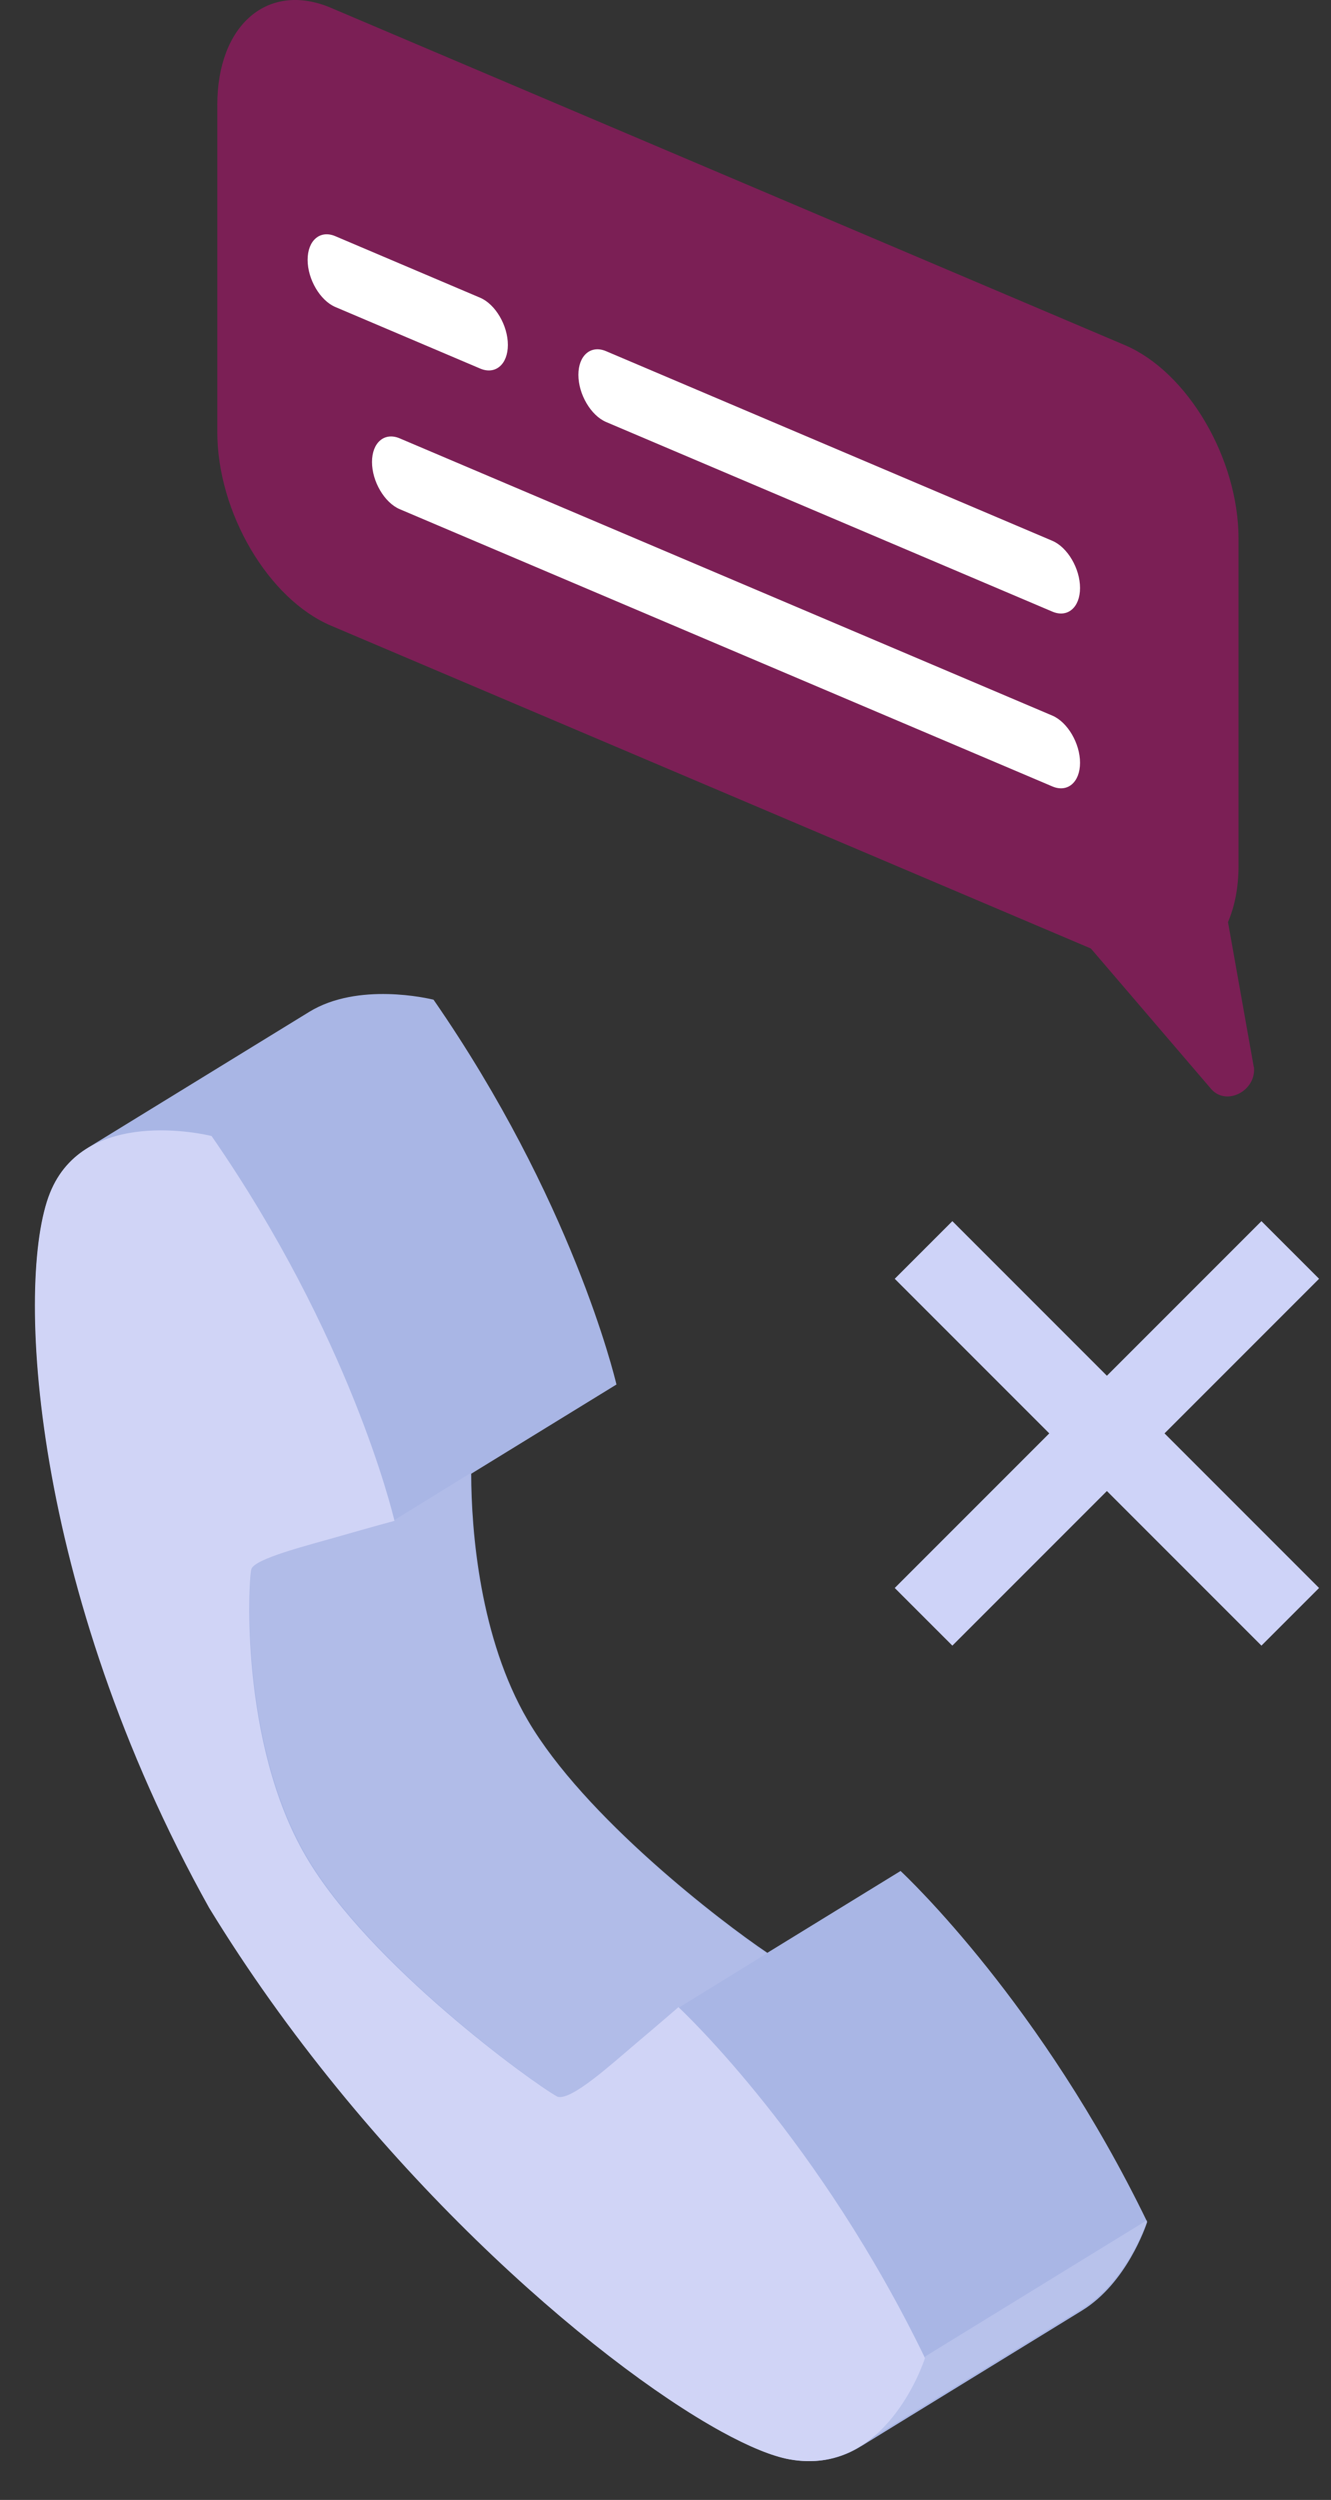 <?xml version="1.0" encoding="UTF-8"?>
<svg xmlns="http://www.w3.org/2000/svg" width="49" height="92" viewBox="0 0 49 92" fill="none">
  <rect x="0" y="0" width="49" height="92" fill="#333333" stroke="none"/>
  <path d="M33.155 68.853L28.249 71.866C26.565 70.737 21.512 66.871 19.428 63.302C17.672 60.299 17.351 56.361 17.348 54.235L22.695 50.951C22.613 50.611 21.05 44.141 15.96 36.789C15.784 36.747 13.184 36.131 11.382 37.239C8.662 38.909 5.944 40.577 3.225 42.247C3.233 42.242 3.24 42.238 3.249 42.235C2.667 42.587 2.163 43.114 1.849 43.897C0.563 47.101 1.138 58.427 7.711 70.204C13.505 79.691 21.838 86.876 26.577 89.483C27.597 90.043 28.449 90.391 29.076 90.505C30.144 90.699 31.015 90.453 31.716 90.013C31.704 90.022 31.692 90.031 31.678 90.038C34.396 88.368 37.116 86.7 39.834 85.03C41.475 84.021 42.183 81.924 42.234 81.769C38.359 73.77 33.415 69.099 33.153 68.853L33.155 68.853Z" fill="#A9B6E5"></path>
  <path d="M7.79 41.808C12.879 49.159 14.44 55.628 14.523 55.968C14.484 55.979 13.728 56.182 12.556 56.519C11.358 56.864 9.358 57.357 9.253 57.75C9.147 58.144 8.814 64.136 11.256 68.314C13.586 72.306 19.632 76.67 20.522 77.16C21.021 77.327 22.511 75.963 23.449 75.17C24.366 74.397 24.946 73.891 24.977 73.865C25.237 74.11 30.179 78.78 34.054 86.779C33.98 86.997 32.584 91.148 29.053 90.505C28.427 90.391 27.575 90.043 26.555 89.483C21.819 86.878 13.489 79.693 7.697 70.207C1.128 58.433 0.552 47.109 1.838 43.906C3.123 40.7 7.557 41.752 7.79 41.806L7.79 41.808Z" fill="#D0D4F6"></path>
  <g style="mix-blend-mode:multiply" opacity="0.2">
    <path d="M19.405 63.303C17.646 60.294 17.314 56.35 17.306 54.221L14.511 55.944C14.471 55.955 13.719 56.157 12.55 56.493C11.508 56.793 9.858 57.204 9.387 57.566C9.382 57.569 9.379 57.573 9.375 57.577C9.352 57.596 9.33 57.616 9.313 57.636C9.308 57.641 9.303 57.648 9.298 57.653C9.281 57.676 9.268 57.699 9.262 57.72C9.157 58.115 8.842 64.116 11.289 68.303C13.625 72.305 19.668 76.684 20.556 77.176C20.593 77.188 20.636 77.19 20.683 77.188C20.697 77.187 20.714 77.183 20.728 77.181C20.762 77.175 20.8 77.168 20.838 77.155C20.857 77.149 20.874 77.144 20.895 77.136C20.939 77.12 20.985 77.099 21.033 77.076C21.049 77.069 21.062 77.063 21.078 77.054C21.142 77.021 21.209 76.983 21.279 76.94C21.939 76.535 22.832 75.728 23.47 75.189C24.382 74.417 24.96 73.911 24.99 73.884L28.224 71.891C26.541 70.758 21.493 66.879 19.405 63.303Z" fill="#D0D4F6"></path>
  </g>
  <g style="mix-blend-mode:multiply" opacity="0.4">
    <path d="M39.833 84.963C37.109 86.635 34.388 88.305 31.667 89.977C33.311 88.967 34.019 86.867 34.071 86.714L42.236 81.699C42.185 81.854 41.477 83.954 39.833 84.964L39.833 84.963Z" fill="#D0D4F6"></path>
  </g>
  <g style="mix-blend-mode:multiply" opacity="0.39">
    <path d="M46.157 39.267L45.208 33.934C45.453 33.359 45.596 32.663 45.596 31.865V19.828C45.596 16.873 43.721 13.684 41.411 12.701L12.185 0.289C9.873 -0.693 8 0.906 8 3.861V15.899C8 18.854 9.875 22.043 12.185 23.025L40.16 34.906L44.609 40.1C45.178 40.706 46.256 40.128 46.163 39.267H46.157Z" fill="#EC008C"></path>
  </g>
  <path d="M22.313 15.53L38.741 22.508C39.302 22.747 39.761 22.354 39.761 21.638C39.761 20.923 39.302 20.141 38.741 19.902L22.313 12.924C21.752 12.685 21.293 13.078 21.293 13.794C21.293 14.509 21.752 15.29 22.313 15.53Z" fill="white"></path>
  <path d="M14.715 18.738L38.741 28.941C39.302 29.18 39.761 28.786 39.761 28.071C39.761 27.356 39.302 26.574 38.741 26.335L14.715 16.132C14.154 15.893 13.695 16.287 13.695 17.002C13.695 17.717 14.154 18.499 14.715 18.738Z" fill="white"></path>
  <path d="M12.345 11.298L17.677 13.563C18.238 13.802 18.697 13.409 18.697 12.693C18.697 11.978 18.238 11.196 17.677 10.957L12.345 8.692C11.784 8.453 11.325 8.847 11.325 9.562C11.325 10.277 11.784 11.059 12.345 11.298Z" fill="white"></path>
  <path d="M34 46L47.5 59.5" stroke="#CED3F8" stroke-width="3"></path>
  <path d="M47.5 46L34 59.5" stroke="#CED3F8" stroke-width="3"></path>
</svg>
